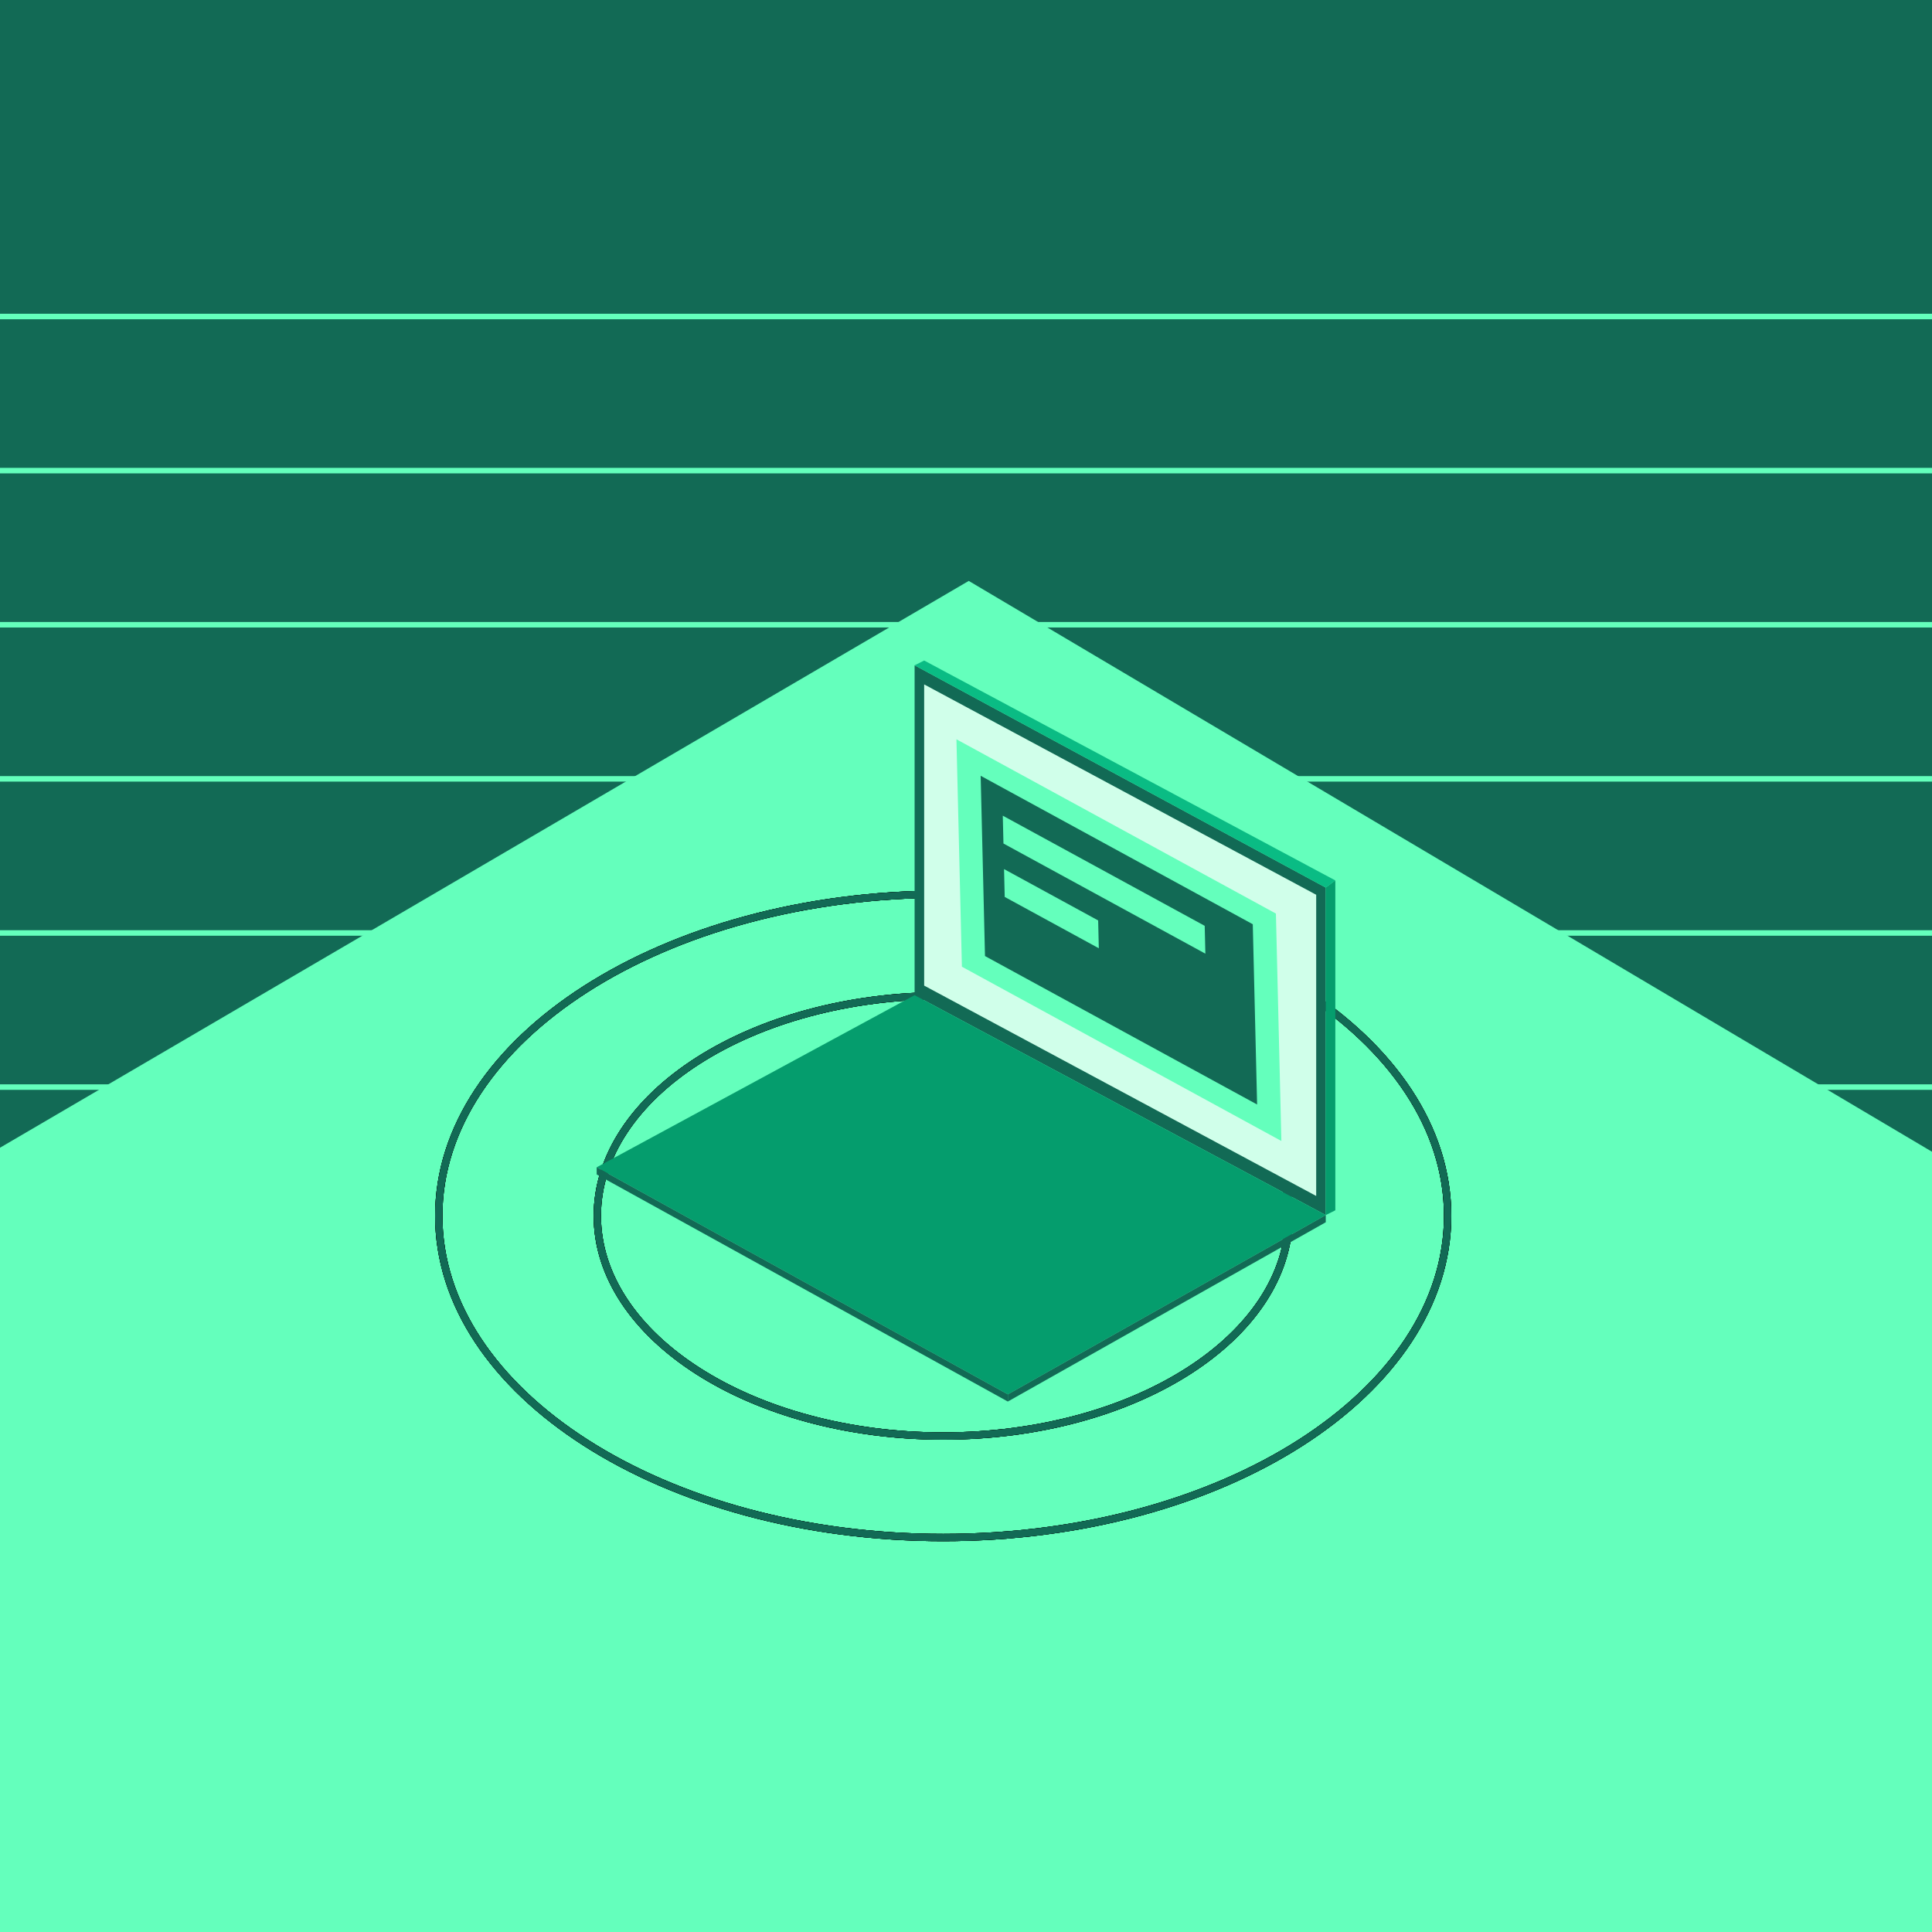<svg width="522" height="522" viewBox="0 0 522 522" fill="none" xmlns="http://www.w3.org/2000/svg">
<rect x="0" y="0" width="522" height="522" fill="#333333" stroke="none"/>
<g clip-path="url(#clip0_2277_787)">
<rect width="522" height="522" fill="#126A55"/>
<line x1="-9.803" y1="85.513" x2="522.881" y2="85.513" stroke="#64FFBC" stroke-width="1.487"/>
<line x1="-9.803" y1="127.154" x2="522.881" y2="127.154" stroke="#64FFBC" stroke-width="1.487"/>
<line x1="-9.803" y1="168.795" x2="522.881" y2="168.795" stroke="#64FFBC" stroke-width="1.487"/>
<line x1="-9.803" y1="210.436" x2="522.881" y2="210.436" stroke="#64FFBC" stroke-width="1.487"/>
<line x1="-9.803" y1="252.077" x2="522.881" y2="252.077" stroke="#64FFBC" stroke-width="1.487"/>
<line x1="-9.803" y1="293.718" x2="522.881" y2="293.718" stroke="#64FFBC" stroke-width="1.487"/>
<line x1="-9.803" y1="335.359" x2="522.881" y2="335.359" stroke="#64FFBC" stroke-width="1.487"/>
<line x1="-9.803" y1="377" x2="522.881" y2="377" stroke="#64FFBC" stroke-width="1.487"/>
<path d="M-336.846 507.185L261.743 156.954L860.334 511.69L260.257 865.595L-336.846 507.185Z" fill="#64FFBC"/>
<path d="M254.84 241.601C292.588 241.601 326.717 251.4 351.378 267.19C376.05 282.987 391.132 304.692 391.132 328.512C391.132 352.333 376.05 374.036 351.378 389.833C326.717 405.624 292.588 415.422 254.84 415.422C217.091 415.422 182.962 405.624 158.301 389.833C133.629 374.036 118.548 352.333 118.548 328.512C118.548 304.692 133.629 282.987 158.301 267.19C182.962 251.4 217.091 241.601 254.84 241.601Z" stroke="black" stroke-width="1.975"/>
<path d="M254.84 241.601C292.588 241.601 326.717 251.4 351.378 267.19C376.05 282.987 391.132 304.692 391.132 328.512C391.132 352.333 376.05 374.036 351.378 389.833C326.717 405.624 292.588 415.422 254.84 415.422C217.091 415.422 182.962 405.624 158.301 389.833C133.629 374.036 118.548 352.333 118.548 328.512C118.548 304.692 133.629 282.987 158.301 267.19C182.962 251.4 217.091 241.601 254.84 241.601Z" stroke="black" stroke-width="1.975"/>
<path d="M254.84 241.601C292.588 241.601 326.717 251.4 351.378 267.19C376.05 282.987 391.132 304.692 391.132 328.512C391.132 352.333 376.05 374.036 351.378 389.833C326.717 405.624 292.588 415.422 254.84 415.422C217.091 415.422 182.962 405.624 158.301 389.833C133.629 374.036 118.548 352.333 118.548 328.512C118.548 304.692 133.629 282.987 158.301 267.19C182.962 251.4 217.091 241.601 254.84 241.601Z" stroke="black" stroke-width="1.975"/>
<path d="M254.84 241.601C292.588 241.601 326.717 251.4 351.378 267.19C376.05 282.987 391.132 304.692 391.132 328.512C391.132 352.333 376.05 374.036 351.378 389.833C326.717 405.624 292.588 415.422 254.84 415.422C217.091 415.422 182.962 405.624 158.301 389.833C133.629 374.036 118.548 352.333 118.548 328.512C118.548 304.692 133.629 282.987 158.301 267.19C182.962 251.4 217.091 241.601 254.84 241.601Z" stroke="#126A55" stroke-width="1.975"/>
<path d="M254.84 269.031C280.759 269.031 304.178 275.76 321.087 286.587C338.006 297.42 348.293 312.266 348.293 328.512C348.293 344.758 338.006 359.605 321.087 370.438C304.178 381.265 280.759 387.994 254.84 387.994C228.921 387.994 205.502 381.265 188.594 370.438C171.674 359.605 161.388 344.759 161.388 328.512C161.388 312.266 171.674 297.42 188.594 286.587C205.502 275.76 228.921 269.031 254.84 269.031Z" stroke="black" stroke-width="1.975"/>
<path d="M254.84 269.031C280.759 269.031 304.178 275.76 321.087 286.587C338.006 297.42 348.293 312.266 348.293 328.512C348.293 344.758 338.006 359.605 321.087 370.438C304.178 381.265 280.759 387.994 254.84 387.994C228.921 387.994 205.502 381.265 188.594 370.438C171.674 359.605 161.388 344.759 161.388 328.512C161.388 312.266 171.674 297.42 188.594 286.587C205.502 275.76 228.921 269.031 254.84 269.031Z" stroke="black" stroke-width="1.975"/>
<path d="M254.84 269.031C280.759 269.031 304.178 275.76 321.087 286.587C338.006 297.42 348.293 312.266 348.293 328.512C348.293 344.758 338.006 359.605 321.087 370.438C304.178 381.265 280.759 387.994 254.84 387.994C228.921 387.994 205.502 381.265 188.594 370.438C171.674 359.605 161.388 344.759 161.388 328.512C161.388 312.266 171.674 297.42 188.594 286.587C205.502 275.76 228.921 269.031 254.84 269.031Z" stroke="black" stroke-width="1.975"/>
<path d="M254.84 269.031C280.759 269.031 304.178 275.76 321.087 286.587C338.006 297.42 348.293 312.266 348.293 328.512C348.293 344.758 338.006 359.605 321.087 370.438C304.178 381.265 280.759 387.994 254.84 387.994C228.921 387.994 205.502 381.265 188.594 370.438C171.674 359.605 161.388 344.759 161.388 328.512C161.388 312.266 171.674 297.42 188.594 286.587C205.502 275.76 228.921 269.031 254.84 269.031Z" stroke="#126A55" stroke-width="1.975"/>
<path d="M247.115 268.881V179.753L358.202 239.817V328.299L247.115 268.881Z" fill="#126A55"/>
<path d="M249.697 266.298V184.92L355.617 241.755V323.133L249.697 266.298Z" fill="#D0FFEA"/>
<rect width="98.312" height="61.445" transform="matrix(0.878 0.479 0.024 1 258.418 199.745)" fill="#64FFBC"/>
<rect width="83.737" height="48.707" transform="matrix(0.878 0.479 0.024 1 264.963 209.606)" fill="#126A55"/>
<rect width="62.136" height="7.519" transform="matrix(0.878 0.479 0.024 1 270.939 220.385)" fill="#64FFBC"/>
<rect width="28.959" height="7.519" transform="matrix(0.878 0.479 0.024 1 271.279 234.819)" fill="#64FFBC"/>
<path d="M161.217 315.382L247.115 268.881L358.202 328.299L272.303 376.738L161.217 315.382Z" fill="#059D6D"/>
<path d="M249.699 178.462L247.115 179.753L358.202 239.818L360.785 237.88L249.699 178.462Z" fill="#0ABC84"/>
<path d="M360.785 237.88L358.201 239.818V328.3L360.785 327.008V237.88Z" fill="#059D6D"/>
<path d="M272.303 378.676V376.738L358.201 328.299V330.237L272.303 378.676Z" fill="#126A55"/>
<path d="M272.303 376.738L161.217 315.382V317.32L272.303 378.676V376.738Z" fill="#126A55"/>
</g>
<defs>
<clipPath id="clip0_2277_787">
<rect width="522" height="522" fill="white"/>
</clipPath>
</defs>
</svg>
